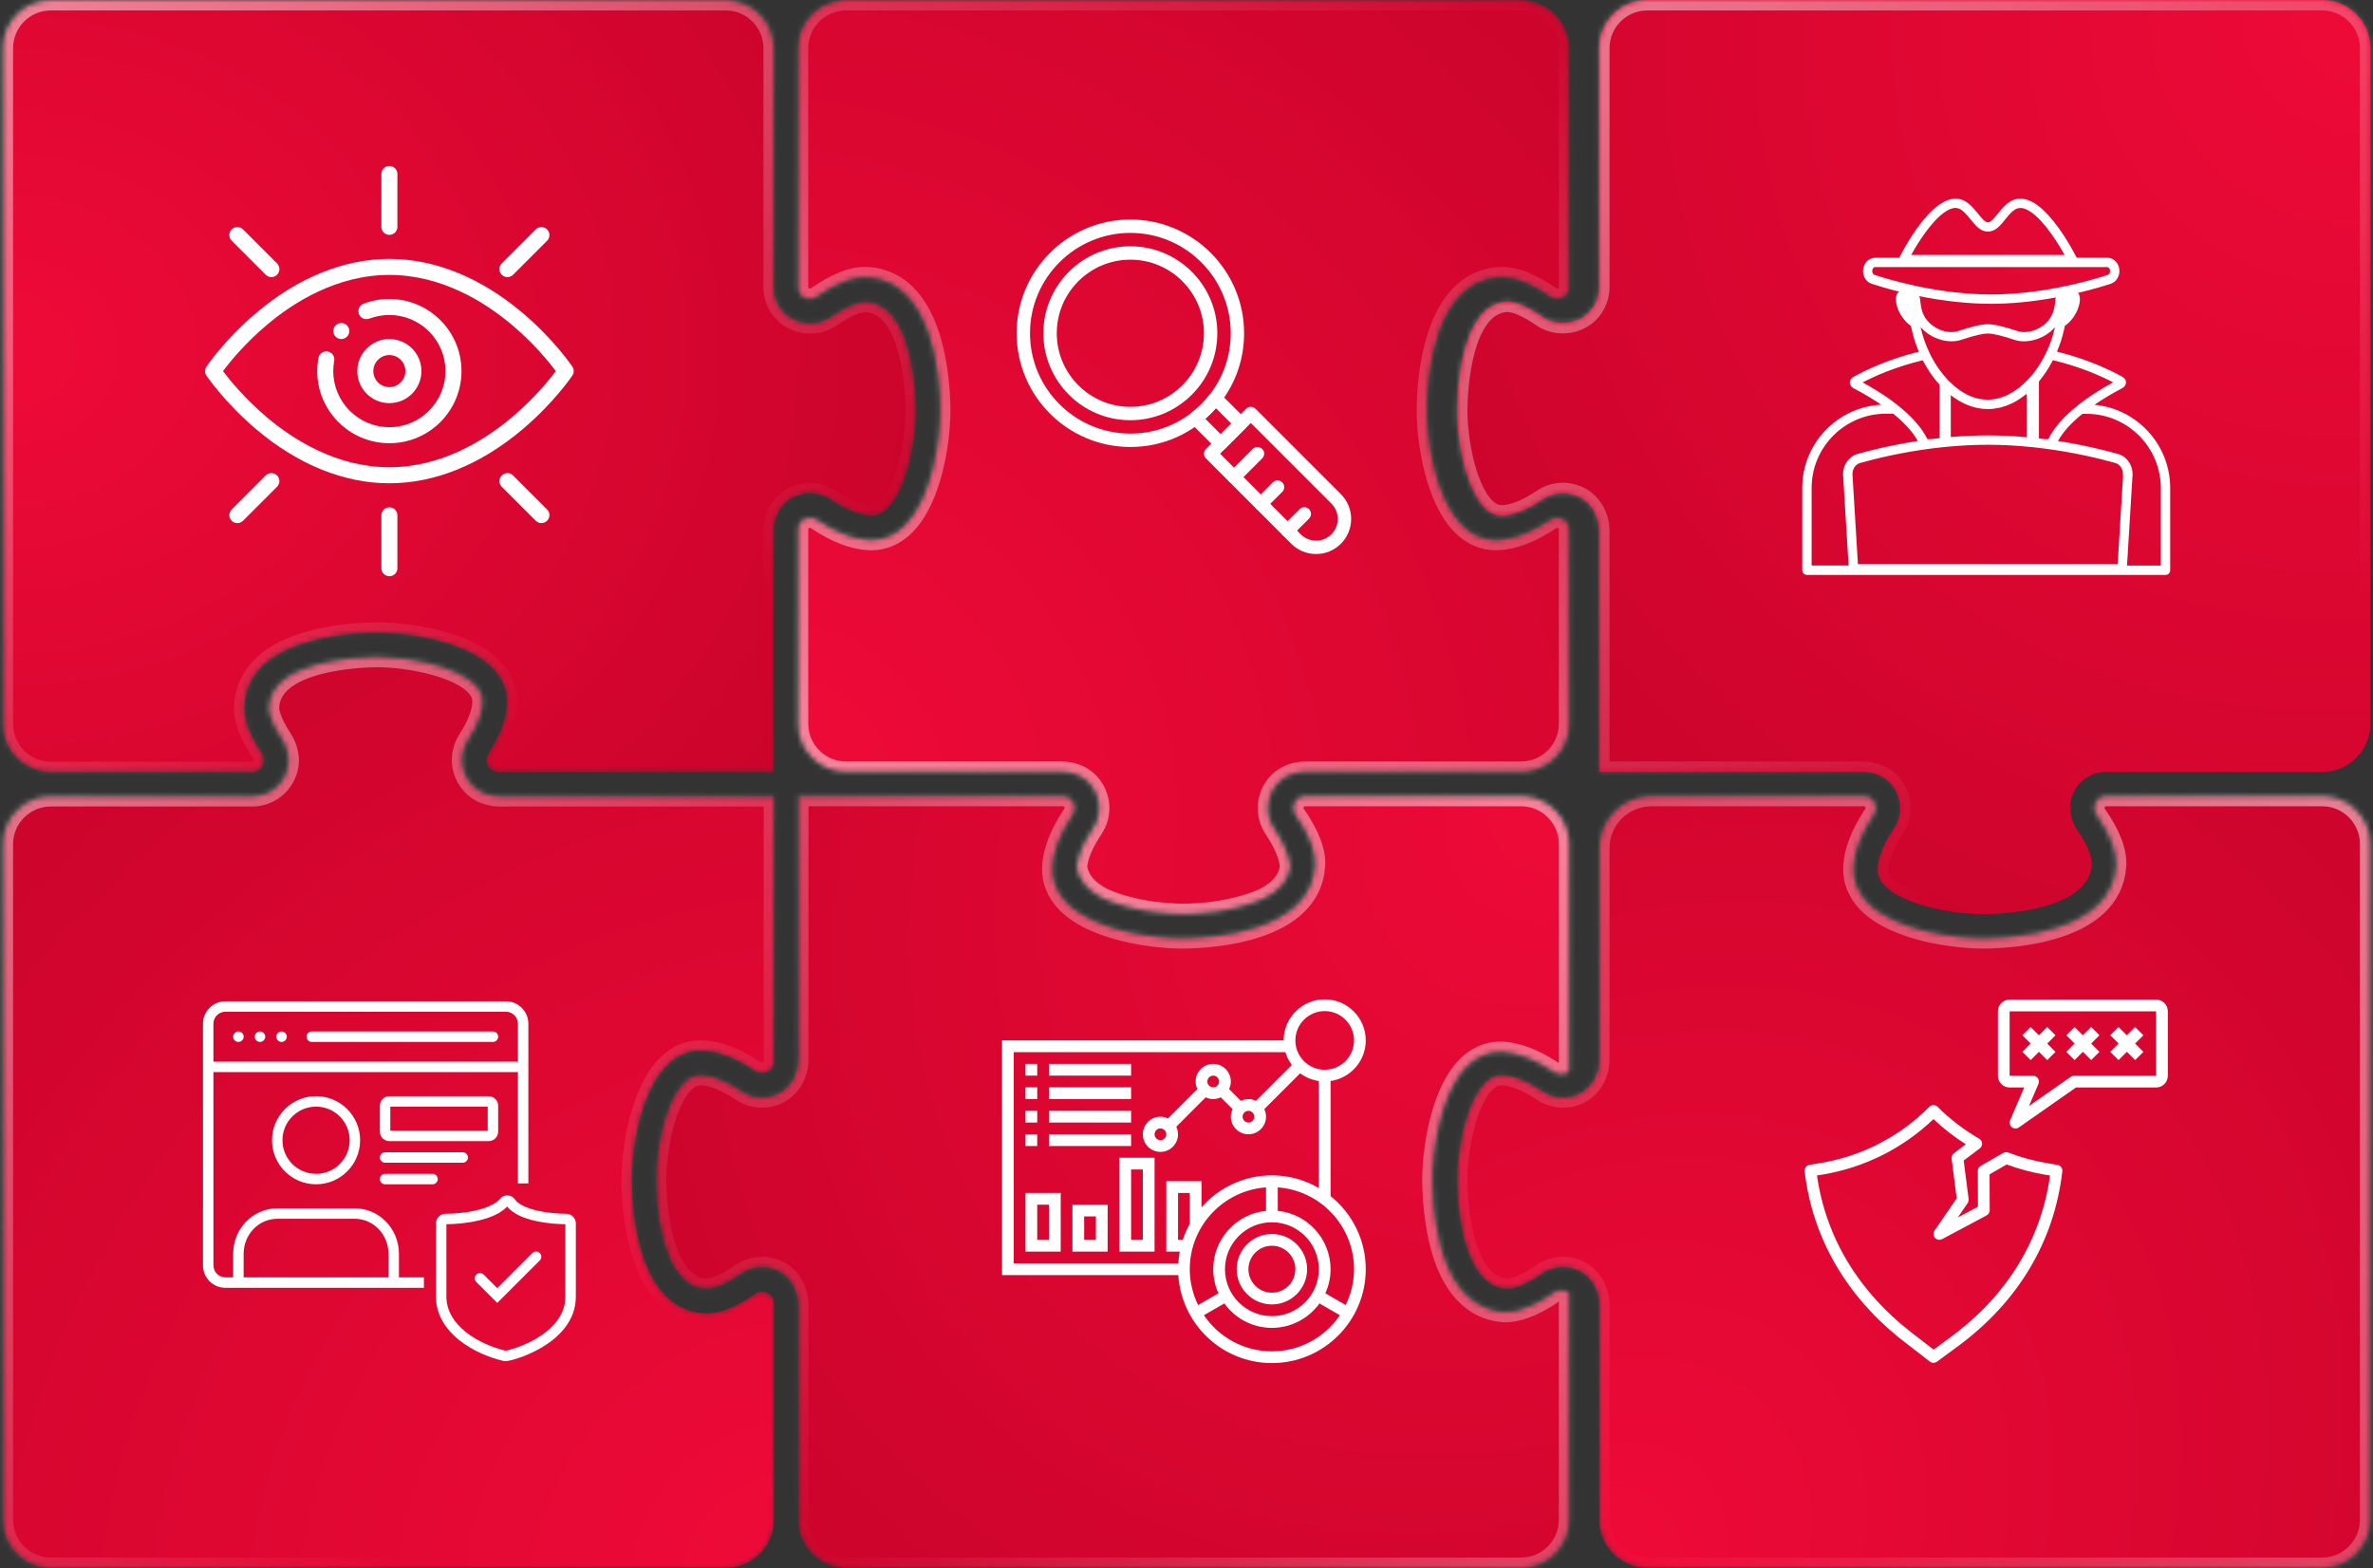 <?xml version="1.0" encoding="UTF-8"?>
<svg xmlns="http://www.w3.org/2000/svg" width="454" height="300" viewBox="0 0 454 300" fill="none">
  <rect x="0" y="0" width="454" height="300" fill="#333333" stroke="none"/>
  <mask id="path-1-inside-1_799_3861" fill="white">
    <path d="M72.232 125.66H71.927C68.608 125.7 52.005 126.337 51.416 135.154C51.359 135.985 51.609 137.88 53.881 141.331C54.968 142.982 55.477 145.027 55.014 146.949C54.235 150.181 51.422 152.306 48.27 152.306H9.725C4.63 152.306 0.5 156.439 0.5 161.537V290.769C0.5 295.868 4.63 300 9.725 300H138.881C143.977 300 148.107 295.868 148.107 290.769V249.403C148.107 247.363 145.866 246.549 144.459 247.53C140.588 250.212 137.397 251.421 134.699 251.249C122.154 250.403 120.972 231.838 120.909 226.17C120.839 220.003 122.55 208.987 127.563 203.917C129.445 202.01 131.625 201.046 134.049 201.046L134.401 201.053C137.429 201.172 140.812 202.475 144.459 204.922C145.876 205.877 148.107 205.081 148.107 203.047V152.309H95.674C93.671 152.309 91.669 151.599 90.311 150.127C88.094 147.721 87.872 144.228 89.57 141.601C91.348 138.85 92.289 136.416 92.37 134.367C92.415 133.186 91.969 132.125 91.002 131.117C87.385 127.353 77.849 125.66 72.232 125.66Z"></path>
  </mask>
  <path d="M72.232 125.66H71.927C68.608 125.7 52.005 126.337 51.416 135.154C51.359 135.985 51.609 137.88 53.881 141.331C54.968 142.982 55.477 145.027 55.014 146.949C54.235 150.181 51.422 152.306 48.27 152.306H9.725C4.63 152.306 0.5 156.439 0.5 161.537V290.769C0.5 295.868 4.63 300 9.725 300H138.881C143.977 300 148.107 295.868 148.107 290.769V249.403C148.107 247.363 145.866 246.549 144.459 247.53C140.588 250.212 137.397 251.421 134.699 251.249C122.154 250.403 120.972 231.838 120.909 226.17C120.839 220.003 122.55 208.987 127.563 203.917C129.445 202.01 131.625 201.046 134.049 201.046L134.401 201.053C137.429 201.172 140.812 202.475 144.459 204.922C145.876 205.877 148.107 205.081 148.107 203.047V152.309H95.674C93.671 152.309 91.669 151.599 90.311 150.127C88.094 147.721 87.872 144.228 89.57 141.601C91.348 138.85 92.289 136.416 92.37 134.367C92.415 133.186 91.969 132.125 91.002 131.117C87.385 127.353 77.849 125.66 72.232 125.66Z" fill="url(#paint0_radial_799_3861)" stroke="url(#paint1_linear_799_3861)" stroke-width="4" mask="url(#path-1-inside-1_799_3861)"></path>
  <path d="M94.309 199.349C94.862 199.349 95.309 198.901 95.309 198.349C95.309 197.797 94.862 197.349 94.309 197.349V199.349ZM59.642 197.349C59.09 197.349 58.642 197.797 58.642 198.349C58.642 198.901 59.09 199.349 59.642 199.349V197.349ZM53.864 197.349C53.312 197.349 52.864 197.797 52.864 198.349C52.864 198.901 53.312 199.349 53.864 199.349V197.349ZM53.872 199.349C54.425 199.349 54.872 198.901 54.872 198.349C54.872 197.797 54.425 197.349 53.872 197.349V199.349ZM49.737 197.349C49.185 197.349 48.737 197.797 48.737 198.349C48.737 198.901 49.185 199.349 49.737 199.349V197.349ZM49.745 199.349C50.297 199.349 50.745 198.901 50.745 198.349C50.745 197.797 50.297 197.349 49.745 197.349V199.349ZM45.61 197.349C45.058 197.349 44.61 197.797 44.61 198.349C44.61 198.901 45.058 199.349 45.61 199.349V197.349ZM45.618 199.349C46.17 199.349 46.618 198.901 46.618 198.349C46.618 197.797 46.17 197.349 45.618 197.349V199.349ZM88.531 222.46C89.084 222.46 89.531 222.012 89.531 221.46C89.531 220.908 89.084 220.46 88.531 220.46V222.46ZM73.674 220.46C73.122 220.46 72.674 220.908 72.674 221.46C72.674 222.012 73.122 222.46 73.674 222.46V220.46ZM82.754 226.587C83.306 226.587 83.754 226.139 83.754 225.587C83.754 225.035 83.306 224.587 82.754 224.587V226.587ZM73.674 224.587C73.122 224.587 72.674 225.035 72.674 225.587C72.674 226.139 73.122 226.587 73.674 226.587V224.587ZM73.149 234.447L72.429 235.141L73.149 234.447ZM97.732 230.113L96.878 230.634L96.9 230.669L96.924 230.702L97.732 230.113ZM96.404 230.046L97.164 230.697L97.182 230.676L97.199 230.653L96.404 230.046ZM96.611 259.424L96.389 260.399L96.389 260.399L96.611 259.424ZM92.542 243.865C92.151 243.474 91.518 243.474 91.128 243.865C90.737 244.255 90.737 244.888 91.128 245.279L92.542 243.865ZM95.137 247.873L94.43 248.58L95.137 249.288L95.844 248.58L95.137 247.873ZM103.272 241.152C103.663 240.761 103.663 240.128 103.272 239.738C102.882 239.347 102.249 239.347 101.858 239.738L103.272 241.152ZM43.134 193.571H96.785V191.571H43.134V193.571ZM40.832 242.095V204.127H38.832V242.095H40.832ZM40.832 204.127V195.873H38.832V204.127H40.832ZM99.087 195.873V204.127H101.087V195.873H99.087ZM39.832 205.127H100.087V203.127H39.832V205.127ZM94.309 197.349H59.642V199.349H94.309V197.349ZM53.864 199.349H53.872V197.349H53.864V199.349ZM49.737 199.349H49.745V197.349H49.737V199.349ZM45.61 199.349H45.618V197.349H45.61V199.349ZM74.499 211.73H93.484V209.73H74.499V211.73ZM93.309 211.555V216.508H95.309V211.555H93.309ZM93.484 216.333H74.499V218.333H93.484V216.333ZM74.674 216.508V211.555H72.674V216.508H74.674ZM74.499 216.333C74.596 216.333 74.674 216.411 74.674 216.508H72.674C72.674 217.516 73.491 218.333 74.499 218.333V216.333ZM93.309 216.508C93.309 216.411 93.387 216.333 93.484 216.333V218.333C94.492 218.333 95.309 217.516 95.309 216.508H93.309ZM93.484 211.73C93.387 211.73 93.309 211.652 93.309 211.555H95.309C95.309 210.547 94.492 209.73 93.484 209.73V211.73ZM74.499 209.73C73.491 209.73 72.674 210.547 72.674 211.555H74.674C74.674 211.652 74.596 211.73 74.499 211.73V209.73ZM88.531 220.46H73.674V222.46H88.531V220.46ZM82.754 224.587H73.674V226.587H82.754V224.587ZM76.325 239.894C76.325 237.597 75.445 235.387 73.869 233.753L72.429 235.141C73.639 236.396 74.325 238.105 74.325 239.894H76.325ZM73.869 233.753C72.291 232.117 70.144 231.19 67.896 231.19V233.19C69.589 233.19 71.22 233.888 72.429 235.141L73.869 233.753ZM67.896 231.19H53.039V233.19H67.896V231.19ZM53.039 231.19C50.791 231.19 48.644 232.117 47.066 233.753L48.506 235.141C49.714 233.888 51.346 233.19 53.039 233.19V231.19ZM47.066 233.753C45.489 235.387 44.61 237.597 44.61 239.894H46.61C46.61 238.105 47.296 236.396 48.506 235.141L47.066 233.753ZM76.325 245.397V239.894H74.325V245.397H76.325ZM75.325 244.397H45.61V246.397H75.325V244.397ZM45.61 244.397H43.134V246.397H45.61V244.397ZM44.61 239.894V245.397H46.61V239.894H44.61ZM99.087 204.127V226.413H101.087V204.127H99.087ZM81.103 244.397H75.325V246.397H81.103V244.397ZM38.832 242.095C38.832 244.471 40.758 246.397 43.134 246.397V244.397C41.862 244.397 40.832 243.366 40.832 242.095H38.832ZM96.785 193.571C98.057 193.571 99.087 194.602 99.087 195.873H101.087C101.087 193.497 99.161 191.571 96.785 191.571V193.571ZM43.134 191.571C40.758 191.571 38.832 193.497 38.832 195.873H40.832C40.832 194.602 41.862 193.571 43.134 193.571V191.571ZM66.897 218.159C66.897 221.709 64.018 224.587 60.468 224.587V226.587C65.123 226.587 68.897 222.814 68.897 218.159H66.897ZM60.468 224.587C56.917 224.587 54.039 221.709 54.039 218.159H52.039C52.039 222.814 55.813 226.587 60.468 226.587V224.587ZM54.039 218.159C54.039 214.608 56.917 211.73 60.468 211.73V209.73C55.813 209.73 52.039 213.504 52.039 218.159H54.039ZM60.468 211.73C64.018 211.73 66.897 214.608 66.897 218.159H68.897C68.897 213.504 65.123 209.73 60.468 209.73V211.73ZM108.335 232.229C106.827 232.229 104.701 232.067 102.755 231.616C101.783 231.39 100.884 231.099 100.14 230.735C99.389 230.368 98.856 229.957 98.541 229.525L96.924 230.702C97.501 231.494 98.347 232.086 99.262 232.532C100.185 232.983 101.238 233.317 102.303 233.564C104.431 234.058 106.714 234.229 108.335 234.229V232.229ZM98.586 229.593C97.921 228.502 96.403 228.4 95.609 229.44L97.199 230.653C97.194 230.66 97.177 230.678 97.144 230.694C97.111 230.709 97.073 230.716 97.035 230.714C96.95 230.709 96.896 230.662 96.878 230.634L98.586 229.593ZM95.645 229.396C94.816 230.363 93.14 231.102 91.069 231.582C89.049 232.051 86.861 232.229 85.24 232.229V234.229C86.98 234.229 89.324 234.04 91.521 233.53C93.667 233.032 95.894 232.179 97.164 230.697L95.645 229.396ZM85.24 232.229C84.184 232.229 83.406 233.112 83.406 234.102H85.406C85.406 234.122 85.398 234.15 85.374 234.175C85.349 234.201 85.301 234.229 85.24 234.229V232.229ZM83.406 234.102V248.084H85.406V234.102H83.406ZM83.406 248.084C83.406 251.64 85.376 254.437 87.914 256.45C90.449 258.46 93.646 259.775 96.389 260.399L96.832 258.448C94.315 257.876 91.41 256.67 89.157 254.883C86.909 253.1 85.406 250.824 85.406 248.084H83.406ZM96.389 260.399C96.543 260.434 96.682 260.43 96.746 260.428C96.83 260.424 96.915 260.415 96.996 260.405C97.159 260.383 97.352 260.347 97.564 260.299C97.992 260.203 98.545 260.051 99.176 259.84C100.438 259.419 102.054 258.753 103.654 257.804C106.812 255.933 110.169 252.797 110.169 248.084H108.169C108.169 251.724 105.586 254.335 102.635 256.084C101.181 256.945 99.7 257.557 98.543 257.943C97.965 258.136 97.478 258.269 97.126 258.347C96.949 258.387 96.817 258.411 96.732 258.422C96.711 258.425 96.695 258.427 96.683 258.428C96.671 258.429 96.666 258.429 96.667 258.429C96.668 258.429 96.671 258.429 96.676 258.429C96.68 258.429 96.689 258.429 96.7 258.43C96.718 258.43 96.766 258.434 96.832 258.448L96.389 260.399ZM110.169 248.084V234.102H108.169V248.084H110.169ZM110.169 234.102C110.169 233.112 109.391 232.229 108.335 232.229V234.229C108.273 234.229 108.226 234.201 108.201 234.175C108.177 234.15 108.169 234.122 108.169 234.102H110.169ZM91.128 245.279L94.43 248.58L95.844 247.166L92.542 243.865L91.128 245.279ZM95.844 248.58L103.272 241.152L101.858 239.738L94.43 247.166L95.844 248.58Z" fill="white"></path>
  <mask id="path-3-inside-2_799_3861" fill="white">
    <path d="M148.065 147.736V101.589C148.065 98.76 149.632 96.052 152.238 94.96C154.506 94.009 156.945 94.294 158.89 95.599C161.775 97.54 164.427 98.608 166.556 98.693H166.571C167.895 98.693 168.94 98.201 169.933 97.196C173.71 93.374 175.316 83.807 175.251 78.238C175.212 74.911 174.582 58.298 165.767 57.704H165.75C163.985 57.704 161.645 58.74 158.946 60.611C156.284 62.453 152.501 62.132 150.193 59.945C148.819 58.64 148.063 56.864 148.063 54.941V9.233C148.063 4.134 143.934 0 138.84 0H9.723C4.629 0 0.5 4.134 0.5 9.233V138.503C0.5 143.602 4.629 147.736 9.723 147.736H48.254C49.499 147.736 50.088 146.885 50.286 146.52C50.482 146.152 50.862 145.186 50.166 144.144C47.726 140.493 46.624 137.465 46.798 134.882C47.639 122.333 66.189 121.145 71.854 121.082H72.211C77.567 121.08 89.078 122.518 94.3 127.957C96.13 129.861 97.047 132.154 96.951 134.586C96.838 137.471 95.65 140.689 93.418 144.146C92.94 144.884 92.905 145.78 93.318 146.541C93.514 146.9 94.1 147.734 95.33 147.734H148.063L148.065 147.736Z"></path>
  </mask>
  <path d="M148.065 147.736V101.589C148.065 98.76 149.632 96.052 152.238 94.96C154.506 94.009 156.945 94.294 158.89 95.599C161.775 97.54 164.427 98.608 166.556 98.693H166.571C167.895 98.693 168.94 98.201 169.933 97.196C173.71 93.374 175.316 83.807 175.251 78.238C175.212 74.911 174.582 58.298 165.767 57.704H165.75C163.985 57.704 161.645 58.74 158.946 60.611C156.284 62.453 152.501 62.132 150.193 59.945C148.819 58.64 148.063 56.864 148.063 54.941V9.233C148.063 4.134 143.934 0 138.84 0H9.723C4.629 0 0.5 4.134 0.5 9.233V138.503C0.5 143.602 4.629 147.736 9.723 147.736H48.254C49.499 147.736 50.088 146.885 50.286 146.52C50.482 146.152 50.862 145.186 50.166 144.144C47.726 140.493 46.624 137.465 46.798 134.882C47.639 122.333 66.189 121.145 71.854 121.082H72.211C77.567 121.08 89.078 122.518 94.3 127.957C96.13 129.861 97.047 132.154 96.951 134.586C96.838 137.471 95.65 140.689 93.418 144.146C92.94 144.884 92.905 145.78 93.318 146.541C93.514 146.9 94.1 147.734 95.33 147.734H148.063L148.065 147.736Z" fill="url(#paint2_radial_799_3861)" stroke="url(#paint3_linear_799_3861)" stroke-width="4" mask="url(#path-3-inside-2_799_3861)"></path>
  <path d="M65.299 64.868C66.145 64.868 66.832 64.18 66.832 63.334C66.832 62.484 66.138 61.801 65.299 61.801C64.453 61.801 63.766 62.488 63.766 63.334C63.766 64.181 64.453 64.868 65.299 64.868Z" fill="white"></path>
  <path d="M74.497 44.935C75.344 44.935 76.03 44.249 76.03 43.402V33.283C76.03 32.436 75.344 31.75 74.497 31.75C73.65 31.75 72.964 32.436 72.964 33.283V43.402C72.964 44.249 73.65 44.935 74.497 44.935Z" fill="white"></path>
  <path d="M72.964 98.598V108.717C72.964 109.564 73.65 110.25 74.497 110.25C75.344 110.25 76.03 109.564 76.03 108.717V98.598C76.03 97.751 75.344 97.065 74.497 97.065C73.65 97.065 72.964 97.751 72.964 98.598Z" fill="white"></path>
  <path d="M50.835 52.569C51.434 53.168 52.404 53.168 53.004 52.569C53.602 51.971 53.602 51 53.004 50.401L46.497 43.896C45.899 43.297 44.928 43.297 44.329 43.896C43.731 44.495 43.73 45.465 44.329 46.064L50.835 52.569Z" fill="white"></path>
  <path d="M95.996 90.963C95.398 91.562 95.398 92.533 95.996 93.132L102.502 99.637C103.1 100.236 104.071 100.236 104.67 99.637C105.269 99.038 105.269 98.068 104.67 97.469L98.165 90.963C97.566 90.365 96.595 90.365 95.996 90.963Z" fill="white"></path>
  <path d="M98.165 52.569L104.67 46.064C105.269 45.465 105.269 44.495 104.67 43.896C104.071 43.297 103.101 43.297 102.502 43.896L95.996 50.401C95.398 51 95.398 51.971 95.996 52.569C96.596 53.168 97.566 53.168 98.165 52.569Z" fill="white"></path>
  <path d="M50.835 90.964L44.329 97.469C43.73 98.068 43.73 99.039 44.329 99.638C44.928 100.236 45.899 100.236 46.498 99.638L53.004 93.132C53.602 92.533 53.602 91.562 53.004 90.964C52.405 90.365 51.434 90.365 50.835 90.964Z" fill="white"></path>
  <path d="M49.022 82.137C57.012 88.894 65.822 92.465 74.499 92.465C83.175 92.465 91.985 88.894 99.975 82.137C105.962 77.074 109.36 72.067 109.502 71.856C109.85 71.338 109.85 70.662 109.502 70.144C109.36 69.934 105.962 64.926 99.975 59.863C91.985 53.106 83.176 49.535 74.499 49.535C65.821 49.535 57.012 53.106 49.022 59.863C43.035 64.926 39.637 69.933 39.495 70.144C39.147 70.662 39.147 71.338 39.495 71.856C39.637 72.067 43.035 77.074 49.022 82.137ZM51.002 62.205C56.182 57.824 64.464 52.601 74.499 52.601C84.502 52.601 92.762 57.794 97.93 62.15C102.199 65.748 105.13 69.391 106.339 71.001C105.14 72.6 102.241 76.204 97.995 79.795C92.814 84.176 84.533 89.398 74.498 89.398C64.495 89.398 56.234 84.206 51.067 79.85C46.798 76.252 43.866 72.609 42.659 70.999C43.857 69.4 46.756 65.795 51.002 62.205Z" fill="white"></path>
  <path d="M74.492 84.799C82.148 84.799 88.291 78.585 88.291 71C88.291 63.392 82.101 57.201 74.492 57.201C72.881 57.201 71.132 57.496 69.553 58.111C68.764 58.418 68.373 59.307 68.68 60.096C68.968 60.839 69.774 61.311 70.813 60.915C71.981 60.478 73.289 60.267 74.492 60.267C80.41 60.267 85.225 65.082 85.225 71C85.225 76.901 80.44 81.733 74.492 81.733C68.574 81.733 63.759 76.918 63.759 71C63.759 70.284 63.823 69.734 63.937 69.043C64.094 68.211 63.547 67.414 62.715 67.255C61.886 67.098 61.081 67.647 60.922 68.479C60.765 69.311 60.693 70.191 60.693 71C60.693 78.609 66.883 84.799 74.492 84.799Z" fill="white"></path>
  <path d="M80.625 71C80.625 67.619 77.874 64.868 74.493 64.868C71.111 64.868 68.36 67.619 68.36 71C68.36 74.382 71.111 77.133 74.493 77.133C77.874 77.133 80.625 74.382 80.625 71ZM71.426 71C71.426 69.31 72.802 67.934 74.492 67.934C76.183 67.934 77.559 69.31 77.559 71C77.559 72.691 76.183 74.067 74.492 74.067C72.802 74.067 71.426 72.691 71.426 71Z" fill="white"></path>
  <mask id="path-5-inside-3_799_3861" fill="white">
    <path d="M232.215 174.5C229.638 174.824 227.454 174.892 226.436 174.906C225.418 174.892 223.235 174.824 220.657 174.5C217.415 174.049 213.927 173.216 211.153 171.963C208.412 170.609 206.324 168.633 205.99 165.749C206.198 163.699 207.249 161.215 209.048 158.528C210.807 155.905 210.642 152.404 208.455 149.944C207.465 148.831 206.11 148.134 204.656 147.846C204.184 147.745 203.697 147.693 203.201 147.693H161.858C156.834 147.693 152.748 143.674 152.635 138.674V101.281C152.635 99.249 154.87 98.453 156.278 99.404C159.926 101.853 163.31 103.155 166.338 103.275L166.693 103.284C169.114 103.282 171.297 102.316 173.177 100.411C178.19 95.338 179.9 84.324 179.831 78.16C179.768 72.49 178.585 53.925 166.043 53.081C163.349 52.896 160.152 54.112 156.28 56.798C154.872 57.77 152.631 56.963 152.633 54.923V9.231C152.633 4.132 156.763 0 161.858 0H291.014C296.109 0 300.24 4.132 300.24 9.231V54.923C300.242 56.963 298.001 57.77 296.592 56.798C292.721 54.112 289.523 52.896 286.83 53.081C274.287 53.925 273.105 72.49 273.041 78.16C272.972 84.324 274.683 95.338 279.695 100.411C281.576 102.316 283.758 103.282 286.18 103.284L286.534 103.275C289.562 103.155 292.947 101.853 296.594 99.404C298.003 98.453 300.237 99.249 300.237 101.281V138.674C300.125 143.674 296.039 147.693 291.014 147.693H249.672C249.176 147.693 248.688 147.745 248.216 147.846C246.762 148.134 245.408 148.831 244.417 149.944C242.231 152.404 242.065 155.905 243.824 158.528C245.623 161.215 246.674 163.699 246.882 165.749C246.548 168.633 244.46 170.609 241.72 171.964C238.946 173.216 235.457 174.049 232.215 174.5Z"></path>
  </mask>
  <path d="M232.215 174.5C229.638 174.824 227.454 174.892 226.436 174.906C225.418 174.892 223.235 174.824 220.657 174.5C217.415 174.049 213.927 173.216 211.153 171.963C208.412 170.609 206.324 168.633 205.99 165.749C206.198 163.699 207.249 161.215 209.048 158.528C210.807 155.905 210.642 152.404 208.455 149.944C207.465 148.831 206.11 148.134 204.656 147.846C204.184 147.745 203.697 147.693 203.201 147.693H161.858C156.834 147.693 152.748 143.674 152.635 138.674V101.281C152.635 99.249 154.87 98.453 156.278 99.404C159.926 101.853 163.31 103.155 166.338 103.275L166.693 103.284C169.114 103.282 171.297 102.316 173.177 100.411C178.19 95.338 179.9 84.324 179.831 78.16C179.768 72.49 178.585 53.925 166.043 53.081C163.349 52.896 160.152 54.112 156.28 56.798C154.872 57.77 152.631 56.963 152.633 54.923V9.231C152.633 4.132 156.763 0 161.858 0H291.014C296.109 0 300.24 4.132 300.24 9.231V54.923C300.242 56.963 298.001 57.77 296.592 56.798C292.721 54.112 289.523 52.896 286.83 53.081C274.287 53.925 273.105 72.49 273.041 78.16C272.972 84.324 274.683 95.338 279.695 100.411C281.576 102.316 283.758 103.282 286.18 103.284L286.534 103.275C289.562 103.155 292.947 101.853 296.594 99.404C298.003 98.453 300.237 99.249 300.237 101.281V138.674C300.125 143.674 296.039 147.693 291.014 147.693H249.672C249.176 147.693 248.688 147.745 248.216 147.846C246.762 148.134 245.408 148.831 244.417 149.944C242.231 152.404 242.065 155.905 243.824 158.528C245.623 161.215 246.674 163.699 246.882 165.749C246.548 168.633 244.46 170.609 241.72 171.964C238.946 173.216 235.457 174.049 232.215 174.5Z" fill="url(#paint4_radial_799_3861)" stroke="url(#paint5_linear_799_3861)" stroke-width="4" mask="url(#path-5-inside-3_799_3861)"></path>
  <path d="M216.258 80.4C207.083 80.4 199.619 72.936 199.619 63.76C199.619 54.585 207.083 47.12 216.258 47.12C225.434 47.12 232.898 54.585 232.898 63.76C232.898 72.936 225.434 80.4 216.258 80.4ZM216.258 49.681C208.495 49.681 202.179 55.997 202.179 63.76C202.179 71.524 208.495 77.84 216.258 77.84C224.022 77.84 230.338 71.524 230.338 63.76C230.338 55.997 224.022 49.681 216.258 49.681Z" fill="white"></path>
  <path d="M233.539 86.16C233.212 86.16 232.884 86.035 232.634 85.785L227.788 80.938C227.527 80.678 227.391 80.317 227.416 79.949C227.44 79.581 227.622 79.241 227.915 79.017C229.269 77.981 230.481 76.769 231.516 75.416C231.741 75.123 232.08 74.941 232.448 74.916C232.816 74.892 233.177 75.028 233.438 75.288L238.284 80.135C238.784 80.635 238.784 81.445 238.284 81.945L234.444 85.785C234.195 86.035 233.867 86.16 233.539 86.16ZM230.597 80.127L233.539 83.07L235.569 81.04L232.627 78.097C231.995 78.818 231.317 79.496 230.597 80.127Z" fill="white"></path>
  <path d="M216.259 85.52C204.261 85.52 194.5 75.758 194.5 63.76C194.5 51.762 204.261 42.001 216.259 42.001C228.258 42.001 238.019 51.762 238.019 63.76C238.019 68.581 236.473 73.15 233.549 76.971C232.376 78.505 231.003 79.877 229.47 81.05C225.649 83.974 221.081 85.52 216.259 85.52ZM216.259 44.56C205.673 44.56 197.06 53.174 197.06 63.76C197.06 74.347 205.673 82.96 216.259 82.96C220.513 82.96 224.544 81.597 227.915 79.017C229.269 77.981 230.481 76.769 231.516 75.416C234.096 72.045 235.459 68.014 235.459 63.76C235.459 53.173 226.846 44.56 216.259 44.56Z" fill="white"></path>
  <path d="M251.79 106C249.997 106 248.312 105.302 247.045 104.034L230.716 87.705C230.216 87.205 230.216 86.395 230.716 85.895L238.396 78.215C238.895 77.715 239.706 77.715 240.206 78.215L256.535 94.544C257.802 95.811 258.5 97.497 258.5 99.289C258.5 101.081 257.802 102.767 256.535 104.034C255.267 105.302 253.582 106 251.79 106ZM233.431 86.8L248.855 102.224C249.639 103.008 250.681 103.44 251.79 103.44C252.898 103.44 253.941 103.008 254.724 102.224C255.508 101.44 255.94 100.398 255.94 99.289C255.94 98.18 255.508 97.138 254.724 96.354L239.301 80.93L233.431 86.8Z" fill="white"></path>
  <path d="M236.099 92.56C235.771 92.56 235.444 92.435 235.194 92.185C234.694 91.685 234.694 90.875 235.194 90.375L239.674 85.895C240.174 85.395 240.984 85.395 241.484 85.895C241.984 86.395 241.984 87.205 241.484 87.705L237.004 92.185C236.754 92.435 236.427 92.56 236.099 92.56Z" fill="white"></path>
  <path d="M241.219 97.68C240.892 97.68 240.564 97.555 240.314 97.305C239.814 96.805 239.814 95.995 240.314 95.495L243.514 92.295C244.014 91.795 244.824 91.795 245.324 92.295C245.824 92.795 245.824 93.605 245.324 94.105L242.124 97.305C241.874 97.555 241.547 97.68 241.219 97.68Z" fill="white"></path>
  <path d="M246.339 102.8C246.012 102.8 245.684 102.675 245.434 102.425C244.934 101.925 244.934 101.115 245.434 100.615L248.634 97.415C249.134 96.915 249.944 96.915 250.444 97.415C250.944 97.915 250.944 98.725 250.444 99.225L247.245 102.425C246.994 102.675 246.667 102.8 246.339 102.8Z" fill="white"></path>
  <mask id="path-7-inside-4_799_3861" fill="white">
    <path d="M379.682 174.903H379.371V174.906C373.76 174.906 364.232 173.211 360.616 169.447C359.649 168.442 359.204 167.38 359.249 166.201C359.336 164.07 360.405 161.414 362.339 158.526C364.097 155.903 363.932 152.401 361.746 149.942C360.405 148.434 358.395 147.69 356.376 147.69H305.945L305.932 147.473V101.557C305.932 98.73 304.366 96.022 301.76 94.93C299.492 93.98 297.053 94.265 295.109 95.57C292.223 97.51 289.572 98.578 287.442 98.663H287.427C286.104 98.663 285.058 98.171 284.065 97.166C280.289 93.345 278.683 83.781 278.748 78.214C278.787 74.888 279.417 58.28 288.231 57.686H288.248C290.013 57.686 292.353 58.722 295.052 60.592C297.714 62.434 301.497 62.112 303.805 59.927C305.178 58.622 305.934 56.847 305.934 54.924V9.231C305.934 4.132 310.063 0 315.157 0H315.165H444.268H444.277C449.37 0 453.499 4.132 453.499 9.231V138.46C453.499 143.558 449.37 147.69 444.277 147.69H444.268H405.738H402.948C399.774 147.69 396.957 149.839 396.203 153.104C395.753 155.05 396.286 157.117 397.411 158.765C399.965 162.502 400.252 164.529 400.191 165.41C399.6 174.231 383.002 174.862 379.682 174.903Z"></path>
  </mask>
  <path d="M379.682 174.903H379.371V174.906C373.76 174.906 364.232 173.211 360.616 169.447C359.649 168.442 359.204 167.38 359.249 166.201C359.336 164.07 360.405 161.414 362.339 158.526C364.097 155.903 363.932 152.401 361.746 149.942C360.405 148.434 358.395 147.69 356.376 147.69H305.945L305.932 147.473V101.557C305.932 98.73 304.366 96.022 301.76 94.93C299.492 93.98 297.053 94.265 295.109 95.57C292.223 97.51 289.572 98.578 287.442 98.663H287.427C286.104 98.663 285.058 98.171 284.065 97.166C280.289 93.345 278.683 83.781 278.748 78.214C278.787 74.888 279.417 58.28 288.231 57.686H288.248C290.013 57.686 292.353 58.722 295.052 60.592C297.714 62.434 301.497 62.112 303.805 59.927C305.178 58.622 305.934 56.847 305.934 54.924V9.231C305.934 4.132 310.063 0 315.157 0H315.165H444.268H444.277C449.37 0 453.499 4.132 453.499 9.231V138.46C453.499 143.558 449.37 147.69 444.277 147.69H444.268H405.738H402.948C399.774 147.69 396.957 149.839 396.203 153.104C395.753 155.05 396.286 157.117 397.411 158.765C399.965 162.502 400.252 164.529 400.191 165.41C399.6 174.231 383.002 174.862 379.682 174.903Z" fill="url(#paint6_radial_799_3861)"></path>
  <path d="M315.165 -1C309.519 -1 304.943 3.581 304.943 9.231H306.943C306.943 4.684 310.625 1 315.165 1V-1ZM304.943 9.231V54.922H306.943V9.231H304.943ZM444.268 1C448.808 1 452.49 4.684 452.49 9.231H454.49C454.49 3.581 449.915 -1 444.268 -1V1ZM452.49 9.231V138.46H454.49V9.231H452.49ZM452.49 138.46C452.49 143.007 448.808 146.69 444.268 146.69V148.69C449.915 148.69 454.49 144.109 454.49 138.46H452.49ZM379.371 174.903V172.903H377.371V174.903H379.371ZM379.682 174.903V176.903H379.694L379.707 176.903L379.682 174.903ZM400.191 165.41L398.195 165.272L398.195 165.276L400.191 165.41ZM397.411 158.765L395.76 159.893L395.76 159.894L397.411 158.765ZM396.203 153.104L398.152 153.554L398.152 153.554L396.203 153.104ZM305.945 147.69L303.949 147.81L304.062 149.69H305.945V147.69ZM361.746 149.942L363.241 148.613L363.24 148.612L361.746 149.942ZM362.339 158.526L360.678 157.413L360.677 157.413L362.339 158.526ZM359.249 166.201L357.251 166.12L357.251 166.124L359.249 166.201ZM360.616 169.447L362.058 168.061L362.057 168.06L360.616 169.447ZM379.371 174.906V176.906H381.371V174.906H379.371ZM305.932 147.473H303.932V147.533L303.936 147.593L305.932 147.473ZM301.76 94.93L302.533 93.086L302.533 93.086L301.76 94.93ZM295.109 95.57L293.994 93.909L293.993 93.91L295.109 95.57ZM287.442 98.663V100.663H287.482L287.522 100.661L287.442 98.663ZM284.065 97.166L285.488 95.76L285.488 95.76L284.065 97.166ZM278.748 78.214L276.748 78.19L276.748 78.19L278.748 78.214ZM288.231 57.686V55.686H288.164L288.097 55.691L288.231 57.686ZM295.052 60.592L293.913 62.236L293.914 62.237L295.052 60.592ZM303.805 59.927L305.18 61.379L305.183 61.376L303.805 59.927ZM379.371 176.903H379.682V172.903H379.371V176.903ZM379.707 176.903C381.412 176.882 386.597 176.713 391.486 175.379C393.926 174.713 396.44 173.719 398.423 172.194C400.449 170.637 401.991 168.458 402.186 165.543L398.195 165.276C398.095 166.773 397.341 167.981 395.985 169.024C394.585 170.1 392.632 170.92 390.433 171.52C386.046 172.717 381.272 172.884 379.657 172.904L379.707 176.903ZM402.186 165.548C402.291 164.031 401.738 161.552 399.063 157.637L395.76 159.894C398.191 163.451 398.212 165.027 398.195 165.272L402.186 165.548ZM399.063 157.638C398.192 156.361 397.85 154.86 398.152 153.554L394.255 152.654C393.657 155.241 394.38 157.872 395.76 159.893L399.063 157.638ZM398.152 153.554C398.694 151.206 400.695 149.69 402.948 149.69V145.69C398.852 145.69 395.22 148.473 394.255 152.654L398.152 153.554ZM402.948 149.69H405.738V145.69H402.948V149.69ZM405.738 149.69H444.268V145.69H405.738V149.69ZM444.268 149.69H444.277V145.69H444.268V149.69ZM444.277 149.69C450.476 149.69 455.499 144.661 455.499 138.46H451.499C451.499 142.455 448.264 145.69 444.277 145.69V149.69ZM455.499 138.46V9.231H451.499V138.46H455.499ZM455.499 9.231C455.499 3.03 450.476 -2 444.277 -2V2C448.264 2 451.499 5.235 451.499 9.231H455.499ZM444.277 -2H444.268V2H444.277V-2ZM444.268 -2H315.165V2H444.268V-2ZM305.945 149.69H356.376V145.69H305.945V149.69ZM356.376 149.69C357.935 149.69 359.358 150.266 360.252 151.271L363.24 148.612C361.452 146.602 358.856 145.69 356.376 145.69V149.69ZM360.251 151.27C361.82 153.035 361.939 155.531 360.678 157.413L364.001 159.64C366.256 156.275 366.044 151.767 363.241 148.613L360.251 151.27ZM360.677 157.413C358.654 160.434 357.359 163.456 357.251 166.12L361.247 166.283C361.313 164.684 362.156 162.394 364.001 159.639L360.677 157.413ZM357.251 166.124C357.18 167.943 357.903 169.512 359.175 170.833L362.057 168.06C361.395 167.372 361.227 166.818 361.248 166.279L357.251 166.124ZM359.173 170.832C361.391 173.141 365.15 174.615 368.755 175.527C372.449 176.461 376.399 176.906 379.371 176.906V172.906C376.733 172.906 373.113 172.503 369.736 171.649C366.27 170.772 363.457 169.517 362.058 168.061L359.173 170.832ZM381.371 174.906V174.903H377.371V174.906H381.371ZM307.932 147.473V101.557H303.932V147.473H307.932ZM307.932 101.557C307.932 98.042 305.985 94.532 302.533 93.086L300.987 96.775C302.746 97.512 303.932 99.418 303.932 101.557H307.932ZM302.533 93.086C299.633 91.871 296.487 92.237 293.994 93.909L296.223 97.231C297.62 96.293 299.35 96.089 300.987 96.775L302.533 93.086ZM293.993 93.91C291.241 95.76 288.958 96.601 287.363 96.664L287.522 100.661C290.186 100.555 293.205 99.26 296.224 97.23L293.993 93.91ZM287.442 96.663H287.427V100.663H287.442V96.663ZM287.427 96.663C286.717 96.663 286.164 96.445 285.488 95.76L282.643 98.572C283.953 99.897 285.491 100.663 287.427 100.663V96.663ZM285.488 95.76C283.999 94.254 282.756 91.359 281.91 87.873C281.083 84.467 280.717 80.85 280.748 78.237L276.748 78.19C276.714 81.145 277.119 85.094 278.022 88.817C278.907 92.46 280.355 96.257 282.643 98.572L285.488 95.76ZM280.748 78.237C280.767 76.621 280.933 71.842 282.129 67.451C282.728 65.251 283.548 63.295 284.623 61.894C285.665 60.536 286.872 59.782 288.365 59.682L288.097 55.691C285.183 55.887 283.006 57.432 281.45 59.459C279.927 61.443 278.934 63.959 278.269 66.4C276.937 71.293 276.768 76.481 276.748 78.19L280.748 78.237ZM288.231 59.686H288.248V55.686H288.231V59.686ZM288.248 59.686C289.364 59.686 291.271 60.405 293.913 62.236L296.191 58.948C293.436 57.038 290.662 55.686 288.248 55.686V59.686ZM293.914 62.237C297.36 64.621 302.191 64.21 305.18 61.379L302.43 58.474C300.803 60.015 298.068 60.247 296.19 58.947L293.914 62.237ZM305.183 61.376C306.959 59.688 307.934 57.386 307.934 54.924H303.934C303.934 56.307 303.397 57.555 302.427 58.477L305.183 61.376ZM307.934 54.924V9.231H303.934V54.924H307.934ZM307.934 9.231C307.934 5.235 311.169 2 315.157 2V-2C308.957 -2 303.934 3.03 303.934 9.231H307.934ZM315.157 2H315.165V-2H315.157V2ZM307.942 147.571L307.929 147.353L303.936 147.593L303.949 147.81L307.942 147.571Z" fill="url(#paint7_linear_799_3861)" mask="url(#path-7-inside-4_799_3861)"></path>
  <path d="M400.716 77.44C402.285 76.364 404.034 75.315 405.971 74.293C406.688 73.925 406.742 73.342 406.742 73.172C406.742 72.956 406.67 72.418 406.007 72.069C403.872 70.885 399.496 68.742 393.533 67.271C394.116 65.908 394.573 64.509 394.887 63.093C394.941 62.841 394.986 62.599 395.04 62.348C397.425 60.734 398.555 57.192 397.568 56.035C400.411 55.363 402.617 54.69 403.836 54.287C404.805 53.973 405.486 52.977 405.486 51.857C405.486 50.449 404.455 49.31 403.182 49.31H397.299C397.299 49.31 397.299 49.292 397.29 49.274C397.147 48.996 396.985 48.682 396.806 48.359C396.178 47.185 395.156 45.418 393.865 43.625C392.457 41.679 391.094 40.208 389.821 39.276C388.206 38.101 386.7 37.733 385.364 38.191C384.144 38.603 383.221 39.643 382.378 40.692C382.333 40.755 382.279 40.809 382.189 40.917C381.876 41.311 381.571 41.688 381.302 41.966C381.042 42.226 380.692 42.531 380.333 42.531C379.974 42.531 379.625 42.226 379.365 41.966C379.087 41.688 378.782 41.311 378.441 40.881C378.387 40.818 378.333 40.764 378.271 40.683C377.437 39.652 376.513 38.612 375.302 38.2C373.957 37.742 372.46 38.101 370.846 39.285C369.554 40.226 368.191 41.697 366.793 43.634C365.806 45.006 364.82 46.593 363.86 48.359C363.672 48.691 363.51 49.005 363.367 49.283C363.367 49.292 363.367 49.301 363.358 49.319H358.74C357.467 49.319 356.435 50.458 356.435 51.865C356.435 52.986 357.117 53.982 358.085 54.296C359.341 54.708 361.152 55.255 363.376 55.811C361.914 56.609 363.026 60.609 365.609 62.366C365.654 62.617 365.699 62.859 365.761 63.11C366.075 64.527 366.532 65.926 367.115 67.289C361.152 68.76 356.776 70.903 354.651 72.078C353.978 72.436 353.907 72.974 353.907 73.19C353.907 73.36 353.96 73.943 354.678 74.311C355.879 74.938 356.955 75.557 357.978 76.185C358.65 76.597 359.296 77.01 359.906 77.431C351.485 77.897 344.805 84.856 344.805 93.366V109.103C344.805 109.596 345.208 110 345.701 110H414.301C414.795 110 415.198 109.596 415.198 109.103V93.366C415.198 85.053 408.831 78.202 400.716 77.44ZM397.694 77.422L397.532 77.557C394.842 79.682 392.941 81.861 391.874 84.022H391.228C390.852 83.968 390.475 83.923 390.09 83.879V72.974C390.179 72.867 390.26 72.759 390.35 72.651C390.403 72.58 390.466 72.508 390.52 72.436C390.69 72.221 390.852 72.006 390.995 71.8C391.354 71.306 391.695 70.777 392.018 70.239C392.125 70.069 392.215 69.881 392.322 69.701C392.475 69.441 392.627 69.181 392.771 68.912C397.972 70.159 401.953 71.943 404.276 73.154C401.783 74.508 399.586 75.933 397.703 77.404L397.694 77.422ZM369.151 67.504C368.407 65.962 367.842 64.348 367.474 62.698C367.465 62.653 367.456 62.617 367.447 62.572C369.474 64.931 372.881 65.801 375.177 65.029C378.19 64.025 379.625 63.81 380.297 63.81C381.284 63.81 383.014 64.222 385.427 65.029C387.731 65.801 391.13 64.94 393.156 62.59C393.156 62.626 393.138 62.662 393.129 62.698C392.762 64.348 392.206 65.962 391.453 67.504C390.888 68.679 390.242 69.782 389.525 70.768C389.229 71.181 388.897 71.602 388.484 72.078C388.323 72.275 388.153 72.454 387.964 72.643C385.597 75.144 382.952 76.463 380.297 76.463C377.643 76.463 375.222 75.261 372.944 72.974C372.89 72.921 372.819 72.867 372.756 72.831C372.72 72.759 372.666 72.696 372.612 72.634C372.101 72.096 371.59 71.486 371.07 70.768C370.335 69.746 369.689 68.652 369.142 67.504H369.151ZM367.25 56.824C367.223 56.771 367.169 56.708 367.133 56.654C371.976 57.623 376.621 58.125 380.943 58.125C384.844 58.125 389.031 57.703 393.336 56.914C393.291 57.013 393.255 57.12 393.246 57.237C393.21 57.847 393.121 58.501 392.959 59.165C392.86 59.586 392.708 59.99 392.502 60.384C391.219 62.895 388.018 64.016 386 63.344C383.364 62.465 381.499 62.034 380.297 62.034C379.096 62.034 377.239 62.465 374.603 63.344C372.594 64.016 369.393 62.895 368.093 60.375C367.887 60.008 367.743 59.613 367.644 59.174C367.483 58.465 367.384 57.82 367.348 57.237C367.348 57.102 367.304 56.959 367.232 56.842L367.25 56.824ZM373.222 78.265V75.611C375.446 77.35 377.867 78.265 380.315 78.265C380.674 78.265 381.042 78.238 381.4 78.202C381.517 78.193 381.624 78.166 381.741 78.148C381.992 78.113 382.243 78.068 382.485 78.014C382.611 77.987 382.736 77.951 382.871 77.924C383.113 77.862 383.355 77.79 383.597 77.709C383.714 77.673 383.83 77.628 383.947 77.584C384.234 77.476 384.521 77.35 384.808 77.216C384.871 77.189 384.933 77.162 384.996 77.135C385.346 76.965 385.696 76.767 386.036 76.561C386.108 76.516 386.189 76.463 386.261 76.409C386.53 76.238 386.79 76.059 387.059 75.862C387.166 75.781 387.265 75.7 387.372 75.62C387.498 75.521 387.615 75.44 387.74 75.342V83.654C385.265 83.421 382.763 83.305 380.306 83.305C378.011 83.305 375.634 83.412 373.222 83.618V78.265ZM368.218 44.674C369.51 42.88 370.738 41.553 371.877 40.719C373.007 39.894 373.93 39.625 374.702 39.885C375.464 40.145 376.217 41.006 376.845 41.777C376.917 41.876 376.997 41.966 377.051 42.02C377.401 42.459 377.733 42.871 378.082 43.221C378.549 43.687 379.293 44.306 380.324 44.306C381.355 44.306 382.1 43.687 382.566 43.221C382.907 42.88 383.248 42.459 383.561 42.064C383.651 41.966 383.723 41.876 383.786 41.795C384.422 41.006 385.175 40.145 385.947 39.885C386.718 39.625 387.642 39.894 388.762 40.719C389.892 41.544 391.112 42.871 392.412 44.674C393.524 46.225 394.439 47.776 394.995 48.781H365.645C366.497 47.256 367.357 45.875 368.218 44.674ZM358.327 53.435L358.596 52.583C358.426 52.529 358.193 52.269 358.193 51.857C358.193 51.372 358.498 51.103 358.704 51.103H403.182C403.388 51.103 403.693 51.372 403.693 51.857C403.693 52.269 403.46 52.529 403.289 52.583L403.558 53.435L403.28 52.583C401.684 53.112 398.366 54.116 394.116 54.95C394.089 54.95 393.937 54.986 393.91 54.995C389.354 55.883 384.996 56.331 380.943 56.331C376.522 56.331 371.751 55.802 366.793 54.762C366.694 54.735 366.586 54.708 366.55 54.708C363.107 53.973 360.327 53.148 358.596 52.583L358.318 53.435H358.327ZM356.346 73.172C358.659 71.961 362.65 70.177 367.86 68.93C367.994 69.199 368.156 69.45 368.299 69.71C368.398 69.89 368.487 70.06 368.595 70.239C368.918 70.786 369.267 71.315 369.635 71.827C370.128 72.499 370.604 73.091 371.088 73.611V83.825C370.514 83.888 369.949 83.95 369.402 84.022H368.747C367.806 82.121 366.228 80.211 364.057 78.355C363.995 78.301 363.923 78.247 363.851 78.184C363.609 77.978 363.367 77.781 363.116 77.575L362.883 77.386C361.69 76.454 360.345 75.521 358.883 74.633C358.085 74.14 357.251 73.656 356.346 73.163V73.172ZM346.598 108.207V93.366C346.598 85.528 352.974 79.153 360.802 79.153H362.201C362.399 79.314 362.587 79.467 362.775 79.628C362.829 79.673 362.892 79.727 362.955 79.772C363.241 80.014 363.51 80.265 363.771 80.507C363.833 80.57 363.896 80.632 363.959 80.695C364.147 80.874 364.335 81.063 364.515 81.242C364.596 81.332 364.676 81.412 364.757 81.502C364.909 81.664 365.053 81.825 365.196 81.986C365.277 82.076 365.349 82.166 365.429 82.255C365.564 82.417 365.699 82.578 365.824 82.749C365.887 82.829 365.95 82.91 366.012 82.991C366.165 83.206 366.317 83.412 366.452 83.627C366.47 83.654 366.497 83.69 366.515 83.717C366.658 83.932 366.784 84.156 366.9 84.372C362.04 85.125 358.031 86.111 355.377 86.856C353.593 87.358 352.418 89.232 352.642 91.214C352.642 91.232 352.642 91.249 352.642 91.267L353.673 108.198H346.598V108.207ZM406.195 90.99C406.195 90.99 406.186 91.07 406.177 91.115L405.155 107.938H355.458L354.436 91.151C354.436 91.097 354.436 91.034 354.418 90.972C354.319 89.869 354.929 88.846 355.861 88.586C358.883 87.734 363.708 86.56 369.563 85.806C370.379 85.699 371.204 85.6 372.056 85.519C372.056 85.519 372.056 85.519 372.065 85.519C372.074 85.519 372.092 85.519 372.101 85.519C372.191 85.51 372.272 85.502 372.388 85.493C377.939 84.946 383.212 84.972 388.52 85.528C388.538 85.528 388.547 85.528 388.565 85.528C388.727 85.528 388.879 85.555 389.031 85.573C389.04 85.573 389.049 85.573 389.058 85.573C389.058 85.573 389.058 85.573 389.067 85.573C389.731 85.645 390.377 85.717 391.013 85.806C396.869 86.56 401.693 87.734 404.706 88.586C405.648 88.855 406.267 89.878 406.15 90.99H406.195ZM413.405 108.207H406.939L407.97 91.294C407.97 91.294 407.979 91.232 407.979 91.205C408.195 89.232 407.02 87.367 405.244 86.865C402.599 86.12 398.591 85.125 393.73 84.381C393.856 84.156 393.981 83.941 394.125 83.717C394.125 83.717 394.125 83.708 394.134 83.699C394.286 83.457 394.457 83.224 394.636 82.982C394.681 82.919 394.735 82.856 394.779 82.793C394.923 82.605 395.066 82.426 395.228 82.237C395.291 82.166 395.353 82.094 395.407 82.022C395.569 81.834 395.739 81.655 395.909 81.466C395.972 81.403 396.026 81.341 396.089 81.278C396.304 81.054 396.528 80.83 396.761 80.614C396.788 80.588 396.815 80.561 396.842 80.543C397.111 80.292 397.398 80.032 397.685 79.781C397.739 79.736 397.801 79.682 397.855 79.637C398.035 79.485 398.223 79.332 398.411 79.18H399.2C407.029 79.18 413.405 85.555 413.405 93.393V108.233V108.207Z" fill="white"></path>
  <mask id="path-10-inside-5_799_3861" fill="white">
    <path d="M305.936 202.728C305.936 205.56 304.369 208.278 301.759 209.372C299.493 210.323 297.057 210.038 295.11 208.73C292.224 206.794 289.57 205.724 287.441 205.637H287.428C286.106 205.637 285.059 206.128 284.066 207.133C280.289 210.958 278.683 220.524 278.748 226.094C278.787 229.418 279.417 246.036 288.232 246.628H288.247C290.009 246.628 292.352 245.592 295.053 243.719C296.987 242.379 299.428 242.072 301.714 243.009C304.343 244.089 305.934 246.808 305.934 249.654V290.767C305.934 295.866 310.063 300 315.157 300H444.276C449.37 300 453.499 295.866 453.499 290.767V161.498C453.499 156.398 449.37 152.264 444.276 152.264H402.945C401.691 152.264 401.107 153.121 400.915 153.489C400.505 154.274 400.563 155.18 401.074 155.915C403.754 159.787 404.968 162.983 404.79 165.683C403.945 178.239 385.395 179.422 379.732 179.486H379.367C374.014 179.488 362.507 178.05 357.287 172.613C355.458 170.707 354.541 168.416 354.636 165.984C354.756 162.953 356.057 159.568 358.502 155.917C359.006 155.164 359.059 154.251 358.641 153.467C358.45 153.106 357.87 152.269 356.629 152.269H315.934C310.411 152.269 305.934 156.746 305.934 162.269L305.936 202.728Z"></path>
  </mask>
  <path d="M305.936 202.728C305.936 205.56 304.369 208.278 301.759 209.372C299.493 210.323 297.057 210.038 295.11 208.73C292.224 206.794 289.57 205.724 287.441 205.637H287.428C286.106 205.637 285.059 206.128 284.066 207.133C280.289 210.958 278.683 220.524 278.748 226.094C278.787 229.418 279.417 246.036 288.232 246.628H288.247C290.009 246.628 292.352 245.592 295.053 243.719C296.987 242.379 299.428 242.072 301.714 243.009C304.343 244.089 305.934 246.808 305.934 249.654V290.767C305.934 295.866 310.063 300 315.157 300H444.276C449.37 300 453.499 295.866 453.499 290.767V161.498C453.499 156.398 449.37 152.264 444.276 152.264H402.945C401.691 152.264 401.107 153.121 400.915 153.489C400.505 154.274 400.563 155.18 401.074 155.915C403.754 159.787 404.968 162.983 404.79 165.683C403.945 178.239 385.395 179.422 379.732 179.486H379.367C374.014 179.488 362.507 178.05 357.287 172.613C355.458 170.707 354.541 168.416 354.636 165.984C354.756 162.953 356.057 159.568 358.502 155.917C359.006 155.164 359.059 154.251 358.641 153.467C358.45 153.106 357.87 152.269 356.629 152.269H315.934C310.411 152.269 305.934 156.746 305.934 162.269L305.936 202.728Z" fill="url(#paint8_radial_799_3861)" stroke="url(#paint9_linear_799_3861)" stroke-width="4" mask="url(#path-10-inside-5_799_3861)"></path>
  <mask id="path-11-inside-6_799_3861" fill="white">
    <path d="M300.237 205.081C300.088 205.2 299.932 205.293 299.775 205.359L299.774 205.359C298.882 205.733 297.984 205.626 297.225 205.117L297.223 205.116C294.049 202.986 290.599 201.423 287.312 201.289L287.223 201.285H287.122C284.471 201.285 282.353 202.37 280.67 204.073L280.669 204.074C277.913 206.865 276.344 211.194 275.437 214.932C274.488 218.842 274.059 222.988 274.096 226.145C274.117 227.908 274.287 233.34 275.7 238.53C276.403 241.114 277.498 243.96 279.284 246.288C281.142 248.709 283.889 250.718 287.635 250.969L287.78 250.979H287.941C291.112 250.979 294.397 249.255 297.222 247.296C297.961 246.784 298.852 246.664 299.759 247.036C299.922 247.102 300.084 247.198 300.237 247.319V290.767C300.237 295.866 296.108 300 291.014 300H161.895C156.801 300 152.672 295.866 152.672 290.767V249.654C152.672 246.808 151.082 244.089 148.452 243.009C146.166 242.072 143.725 242.379 141.791 243.719C139.09 245.592 136.747 246.628 134.985 246.628H134.97C126.156 246.036 125.525 229.418 125.486 226.094C125.421 220.524 127.027 210.958 130.804 207.133C131.797 206.128 132.845 205.637 134.166 205.637H134.179C136.309 205.724 138.962 206.794 141.848 208.73C143.795 210.038 146.231 210.323 148.498 209.372C151.108 208.278 152.674 205.56 152.674 202.728V152.269H203.367C204.608 152.269 205.188 153.106 205.38 153.467C205.797 154.251 205.745 155.164 205.241 155.917C202.796 159.568 201.494 162.953 201.375 165.984C201.279 168.416 202.196 170.707 204.026 172.613C209.246 178.05 220.752 179.488 226.105 179.486H226.47C232.133 179.422 250.683 178.239 251.528 165.683C251.707 162.983 250.492 159.787 247.812 155.915C247.302 155.18 247.243 154.274 247.654 153.489C247.845 153.121 248.43 152.264 249.683 152.264H291.014C296.108 152.264 300.237 156.398 300.237 161.498V205.081Z"></path>
  </mask>
  <path d="M300.237 205.081C300.088 205.2 299.932 205.293 299.775 205.359L299.774 205.359C298.882 205.733 297.984 205.626 297.225 205.117L297.223 205.116C294.049 202.986 290.599 201.423 287.312 201.289L287.223 201.285H287.122C284.471 201.285 282.353 202.37 280.67 204.073L280.669 204.074C277.913 206.865 276.344 211.194 275.437 214.932C274.488 218.842 274.059 222.988 274.096 226.145C274.117 227.908 274.287 233.34 275.7 238.53C276.403 241.114 277.498 243.96 279.284 246.288C281.142 248.709 283.889 250.718 287.635 250.969L287.78 250.979H287.941C291.112 250.979 294.397 249.255 297.222 247.296C297.961 246.784 298.852 246.664 299.759 247.036C299.922 247.102 300.084 247.198 300.237 247.319V290.767C300.237 295.866 296.108 300 291.014 300H161.895C156.801 300 152.672 295.866 152.672 290.767V249.654C152.672 246.808 151.082 244.089 148.452 243.009C146.166 242.072 143.725 242.379 141.791 243.719C139.09 245.592 136.747 246.628 134.985 246.628H134.97C126.156 246.036 125.525 229.418 125.486 226.094C125.421 220.524 127.027 210.958 130.804 207.133C131.797 206.128 132.845 205.637 134.166 205.637H134.179C136.309 205.724 138.962 206.794 141.848 208.73C143.795 210.038 146.231 210.323 148.498 209.372C151.108 208.278 152.674 205.56 152.674 202.728V152.269H203.367C204.608 152.269 205.188 153.106 205.38 153.467C205.797 154.251 205.745 155.164 205.241 155.917C202.796 159.568 201.494 162.953 201.375 165.984C201.279 168.416 202.196 170.707 204.026 172.613C209.246 178.05 220.752 179.488 226.105 179.486H226.47C232.133 179.422 250.683 178.239 251.528 165.683C251.707 162.983 250.492 159.787 247.812 155.915C247.302 155.18 247.243 154.274 247.654 153.489C247.845 153.121 248.43 152.264 249.683 152.264H291.014C296.108 152.264 300.237 156.398 300.237 161.498V205.081Z" fill="url(#paint10_radial_799_3861)" stroke="url(#paint11_linear_799_3861)" stroke-width="4" mask="url(#path-11-inside-6_799_3861)"></path>
  <path d="M254.562 228.84V206.829C258.364 206.281 261.297 203.012 261.297 199.062C261.297 194.731 257.772 191.205 253.44 191.205C249.107 191.205 245.583 194.731 245.583 199.062H191.707V243.958H225.437C226.02 253.337 233.816 260.795 243.338 260.795C253.24 260.795 261.297 252.738 261.297 242.836C261.297 237.18 258.662 232.134 254.562 228.84ZM253.44 193.45C256.534 193.45 259.052 195.968 259.052 199.062C259.052 202.157 256.534 204.674 253.44 204.674C250.346 204.674 247.828 202.157 247.828 199.062C247.828 195.968 250.346 193.45 253.44 193.45ZM193.952 201.307H245.914C246.182 202.203 246.609 203.028 247.157 203.759L240.292 210.624C239.852 210.413 239.367 210.286 238.848 210.286C238.33 210.286 237.845 210.413 237.406 210.624L235.145 208.362C235.354 207.922 235.481 207.438 235.481 206.919C235.481 205.063 233.97 203.552 232.114 203.552C230.258 203.552 228.747 205.063 228.747 206.919C228.747 207.437 228.874 207.922 229.085 208.361L223.456 213.99C223.016 213.78 222.531 213.653 222.012 213.653C220.156 213.653 218.645 215.164 218.645 217.021C218.645 218.877 220.156 220.388 222.012 220.388C223.869 220.388 225.379 218.877 225.379 217.021C225.379 216.502 225.253 216.017 225.042 215.578L230.671 209.949C231.111 210.159 231.595 210.286 232.114 210.286C232.633 210.286 233.118 210.159 233.556 209.948L235.818 212.21C235.608 212.65 235.481 213.135 235.481 213.653C235.481 215.51 236.992 217.021 238.848 217.021C240.705 217.021 242.216 215.51 242.216 213.653C242.216 213.135 242.089 212.65 241.878 212.211L248.744 205.346C249.771 206.116 250.99 206.638 252.317 206.83V227.309C249.672 225.772 246.611 224.877 243.338 224.877C237.973 224.877 233.162 227.255 229.869 230.998V226H223.135V239.469H225.707C225.568 240.202 225.484 240.953 225.437 241.714H193.952L193.952 201.307ZM238.848 212.531C239.467 212.531 239.971 213.034 239.971 213.653C239.971 214.273 239.467 214.776 238.848 214.776C238.23 214.776 237.726 214.273 237.726 213.653C237.726 213.034 238.23 212.531 238.848 212.531ZM230.992 206.919C230.992 206.299 231.496 205.797 232.114 205.797C232.732 205.797 233.236 206.299 233.236 206.919C233.236 207.539 232.732 208.041 232.114 208.041C231.496 208.041 230.992 207.539 230.992 206.919ZM223.135 217.021C223.135 217.64 222.631 218.143 222.012 218.143C221.394 218.143 220.89 217.64 220.89 217.021C220.89 216.401 221.394 215.898 222.012 215.898C222.631 215.898 223.135 216.401 223.135 217.021ZM243.338 251.815C238.387 251.815 234.359 247.787 234.359 242.836C234.359 237.885 238.387 233.857 243.338 233.857C248.289 233.857 252.318 237.885 252.318 242.836C252.318 247.787 248.289 251.815 243.338 251.815ZM227.624 234.161C227.087 235.131 226.642 236.156 226.29 237.224H225.38V228.245H227.624V234.161ZM242.216 227.18V231.669C236.552 232.235 232.114 237.027 232.114 242.836C232.114 244.478 232.478 246.035 233.114 247.443L229.22 249.691C228.208 247.616 227.624 245.295 227.624 242.836C227.624 234.551 234.075 227.759 242.216 227.18ZM243.338 258.55C237.935 258.55 233.16 255.808 230.332 251.641L234.241 249.384C236.282 252.211 239.594 254.06 243.338 254.06C247.083 254.06 250.395 252.211 252.435 249.384L256.345 251.641C253.516 255.808 248.741 258.55 243.338 258.55ZM257.456 249.691L253.562 247.443C254.199 246.035 254.562 244.478 254.562 242.836C254.562 237.027 250.124 232.234 244.461 231.669V227.18C252.601 227.759 259.052 234.551 259.052 242.836C259.052 245.295 258.468 247.617 257.456 249.691Z" fill="white"></path>
  <path d="M243.338 236.101C239.624 236.101 236.603 239.122 236.603 242.836C236.603 246.55 239.624 249.57 243.338 249.57C247.052 249.57 250.072 246.55 250.072 242.836C250.072 239.122 247.052 236.101 243.338 236.101ZM243.338 247.326C240.862 247.326 238.848 245.312 238.848 242.836C238.848 240.36 240.862 238.346 243.338 238.346C245.814 238.346 247.827 240.36 247.827 242.836C247.827 245.312 245.814 247.326 243.338 247.326Z" fill="white"></path>
  <path d="M196.197 203.552H198.441V205.796H196.197V203.552Z" fill="white"></path>
  <path d="M200.686 203.552H216.4V205.796H200.686V203.552Z" fill="white"></path>
  <path d="M196.197 208.041H198.441V210.286H196.197V208.041Z" fill="white"></path>
  <path d="M200.686 208.041H216.4V210.286H200.686V208.041Z" fill="white"></path>
  <path d="M196.197 212.531H198.441V214.776H196.197V212.531Z" fill="white"></path>
  <path d="M200.686 212.531H216.4V214.776H200.686V212.531Z" fill="white"></path>
  <path d="M196.197 217.021H198.441V219.266H196.197V217.021Z" fill="white"></path>
  <path d="M200.686 217.021H216.4V219.266H200.686V217.021Z" fill="white"></path>
  <path d="M196.197 239.469H202.931V228.245H196.197V239.469ZM198.441 230.49H200.686V237.224H198.441V230.49Z" fill="white"></path>
  <path d="M205.176 239.469H211.91V230.489H205.176V239.469ZM207.421 232.734H209.666V237.224H207.421V232.734Z" fill="white"></path>
  <path d="M214.155 239.469H220.89V221.51H214.155V239.469ZM216.4 223.755H218.645V237.224H216.4V223.755Z" fill="white"></path>
  <path d="M364.295 256.702L369.227 260.514C369.622 260.817 370.17 260.824 370.572 260.53L374.524 257.626C386.092 249.124 393.02 237.533 394.562 224.105C394.63 223.513 394.222 222.971 393.634 222.872L391.477 222.511C388.996 222.085 386.563 221.414 384.214 220.509C383.899 220.391 383.547 220.418 383.255 220.586L378.955 223.06C378.607 223.262 378.393 223.634 378.395 224.037L378.416 230.881L374.56 232.939L376.446 230.194C376.603 229.967 376.671 229.69 376.636 229.416L375.69 222.044L378.766 219.725C379.26 219.352 379.358 218.649 378.986 218.155C378.896 218.036 378.783 217.936 378.654 217.861C375.749 216.186 373.077 214.137 370.705 211.766C370.269 211.327 369.559 211.325 369.12 211.762L369.116 211.766C363.494 217.444 356.224 221.204 348.342 222.512L346.186 222.873C345.592 222.988 345.189 223.544 345.263 224.144C346.796 236.998 353.377 248.256 364.295 256.702ZM348.714 224.723C356.685 223.399 364.071 219.704 369.911 214.12C371.811 215.92 373.882 217.53 376.095 218.929L373.817 220.648C373.496 220.891 373.329 221.287 373.381 221.686L374.354 229.278L370.107 235.458C369.754 235.967 369.881 236.665 370.389 237.018C370.738 237.259 371.192 237.284 371.564 237.081L380.071 232.542C380.437 232.347 380.665 231.965 380.664 231.549L380.642 224.68L383.92 222.793C386.253 223.659 388.661 224.306 391.114 224.725L392.208 224.909C390.501 237.252 383.946 247.924 373.198 255.818L369.929 258.221L365.669 254.925C355.539 247.087 349.318 236.735 347.622 224.901L348.714 224.723Z" fill="white"></path>
  <path d="M412.503 191.254L384.48 191.254C383.242 191.254 382.239 192.258 382.239 193.496L382.239 205.826C382.239 207.064 383.242 208.068 384.48 208.068L387.264 208.068L384.574 214.351C384.33 214.921 384.594 215.579 385.164 215.823C385.519 215.975 385.929 215.933 386.246 215.711L397.164 208.068L412.503 208.068C413.742 208.068 414.745 207.064 414.745 205.826L414.745 193.496C414.745 192.258 413.742 191.254 412.503 191.254ZM412.503 205.826L396.811 205.826C396.581 205.826 396.357 205.897 396.168 206.029L388.18 211.619L389.992 207.388C390.236 206.819 389.973 206.16 389.404 205.916C389.265 205.857 389.115 205.826 388.964 205.826L384.481 205.826L384.481 193.496L412.504 193.496L412.503 205.826Z" fill="white"></path>
  <path d="M405.318 202.83L406.903 201.246L408.488 202.83L410.073 201.246L408.488 199.661L410.073 198.076L408.488 196.491L406.903 198.076L405.318 196.491L403.734 198.076L405.318 199.661L403.734 201.246L405.318 202.83Z" fill="white"></path>
  <path d="M396.907 202.83L398.492 201.246L400.077 202.83L401.662 201.246L400.077 199.661L401.662 198.076L400.077 196.491L398.492 198.076L396.907 196.491L395.322 198.076L396.907 199.661L395.322 201.246L396.907 202.83Z" fill="white"></path>
  <path d="M388.501 202.83L390.086 201.246L391.671 202.83L393.255 201.246L391.671 199.661L393.255 198.076L391.671 196.491L390.086 198.076L388.501 196.491L386.916 198.076L388.501 199.661L386.916 201.246L388.501 202.83Z" fill="white"></path>
  <defs>
    <radialGradient id="paint0_radial_799_3861" cx="0" cy="0" r="1" gradientUnits="userSpaceOnUse" gradientTransform="translate(148 300) rotate(-134.903) scale(208.243 231.994)">
      <stop stop-color="#EF0A38"></stop>
      <stop offset="1" stop-color="#CC042C"></stop>
    </radialGradient>
    <linearGradient id="paint1_linear_799_3861" x1="0.5" y1="125.66" x2="116.142" y2="265.368" gradientUnits="userSpaceOnUse">
      <stop stop-color="white" stop-opacity="0.5"></stop>
      <stop offset="1" stop-color="white" stop-opacity="0"></stop>
    </linearGradient>
    <radialGradient id="paint2_radial_799_3861" cx="0" cy="0" r="1" gradientUnits="userSpaceOnUse" gradientTransform="translate(0.5 67.174) scale(174.753 139.348)">
      <stop stop-color="#EF0A38"></stop>
      <stop offset="1" stop-color="#CC042C"></stop>
    </radialGradient>
    <linearGradient id="paint3_linear_799_3861" x1="0.5" y1="0" x2="87.99" y2="147.669" gradientUnits="userSpaceOnUse">
      <stop stop-color="white" stop-opacity="0.5"></stop>
      <stop offset="1" stop-color="white" stop-opacity="0"></stop>
    </linearGradient>
    <radialGradient id="paint4_radial_799_3861" cx="0" cy="0" r="1" gradientUnits="userSpaceOnUse" gradientTransform="translate(153 147.5) rotate(-45.097) scale(208.243 232.747)">
      <stop stop-color="#EF0A38"></stop>
      <stop offset="1" stop-color="#CC042C"></stop>
    </radialGradient>
    <linearGradient id="paint5_linear_799_3861" x1="152.633" y1="146.321" x2="247.632" y2="-28.575" gradientUnits="userSpaceOnUse">
      <stop stop-color="white" stop-opacity="0.5"></stop>
      <stop offset="1" stop-color="white" stop-opacity="0"></stop>
    </linearGradient>
    <radialGradient id="paint6_radial_799_3861" cx="0" cy="0" r="1" gradientUnits="userSpaceOnUse" gradientTransform="translate(454 -5.58317e-06) rotate(134.903) scale(208.95 197.26)">
      <stop stop-color="#EF0A38"></stop>
      <stop offset="1" stop-color="#CC042C"></stop>
    </radialGradient>
    <linearGradient id="paint7_linear_799_3861" x1="278.746" y1="0" x2="389.787" y2="158.306" gradientUnits="userSpaceOnUse">
      <stop stop-color="white" stop-opacity="0.5"></stop>
      <stop offset="1" stop-color="white" stop-opacity="0"></stop>
    </linearGradient>
    <radialGradient id="paint8_radial_799_3861" cx="0" cy="0" r="1" gradientUnits="userSpaceOnUse" gradientTransform="translate(306 300) rotate(-45) scale(209.304 166.899)">
      <stop stop-color="#EF0A38"></stop>
      <stop offset="1" stop-color="#CC042C"></stop>
    </radialGradient>
    <linearGradient id="paint9_linear_799_3861" x1="453.499" y1="152.264" x2="306.046" y2="299.871" gradientUnits="userSpaceOnUse">
      <stop stop-color="white" stop-opacity="0.5"></stop>
      <stop offset="1" stop-color="white" stop-opacity="0"></stop>
    </linearGradient>
    <radialGradient id="paint10_radial_799_3861" cx="0" cy="0" r="1" gradientUnits="userSpaceOnUse" gradientTransform="translate(300 152) rotate(134.413) scale(207.193 165.216)">
      <stop stop-color="#EF0A38"></stop>
      <stop offset="1" stop-color="#CC042C"></stop>
    </radialGradient>
    <linearGradient id="paint11_linear_799_3861" x1="300.237" y1="152.264" x2="152.501" y2="299.871" gradientUnits="userSpaceOnUse">
      <stop stop-color="white" stop-opacity="0.5"></stop>
      <stop offset="1" stop-color="white" stop-opacity="0"></stop>
    </linearGradient>
  </defs>
</svg>
